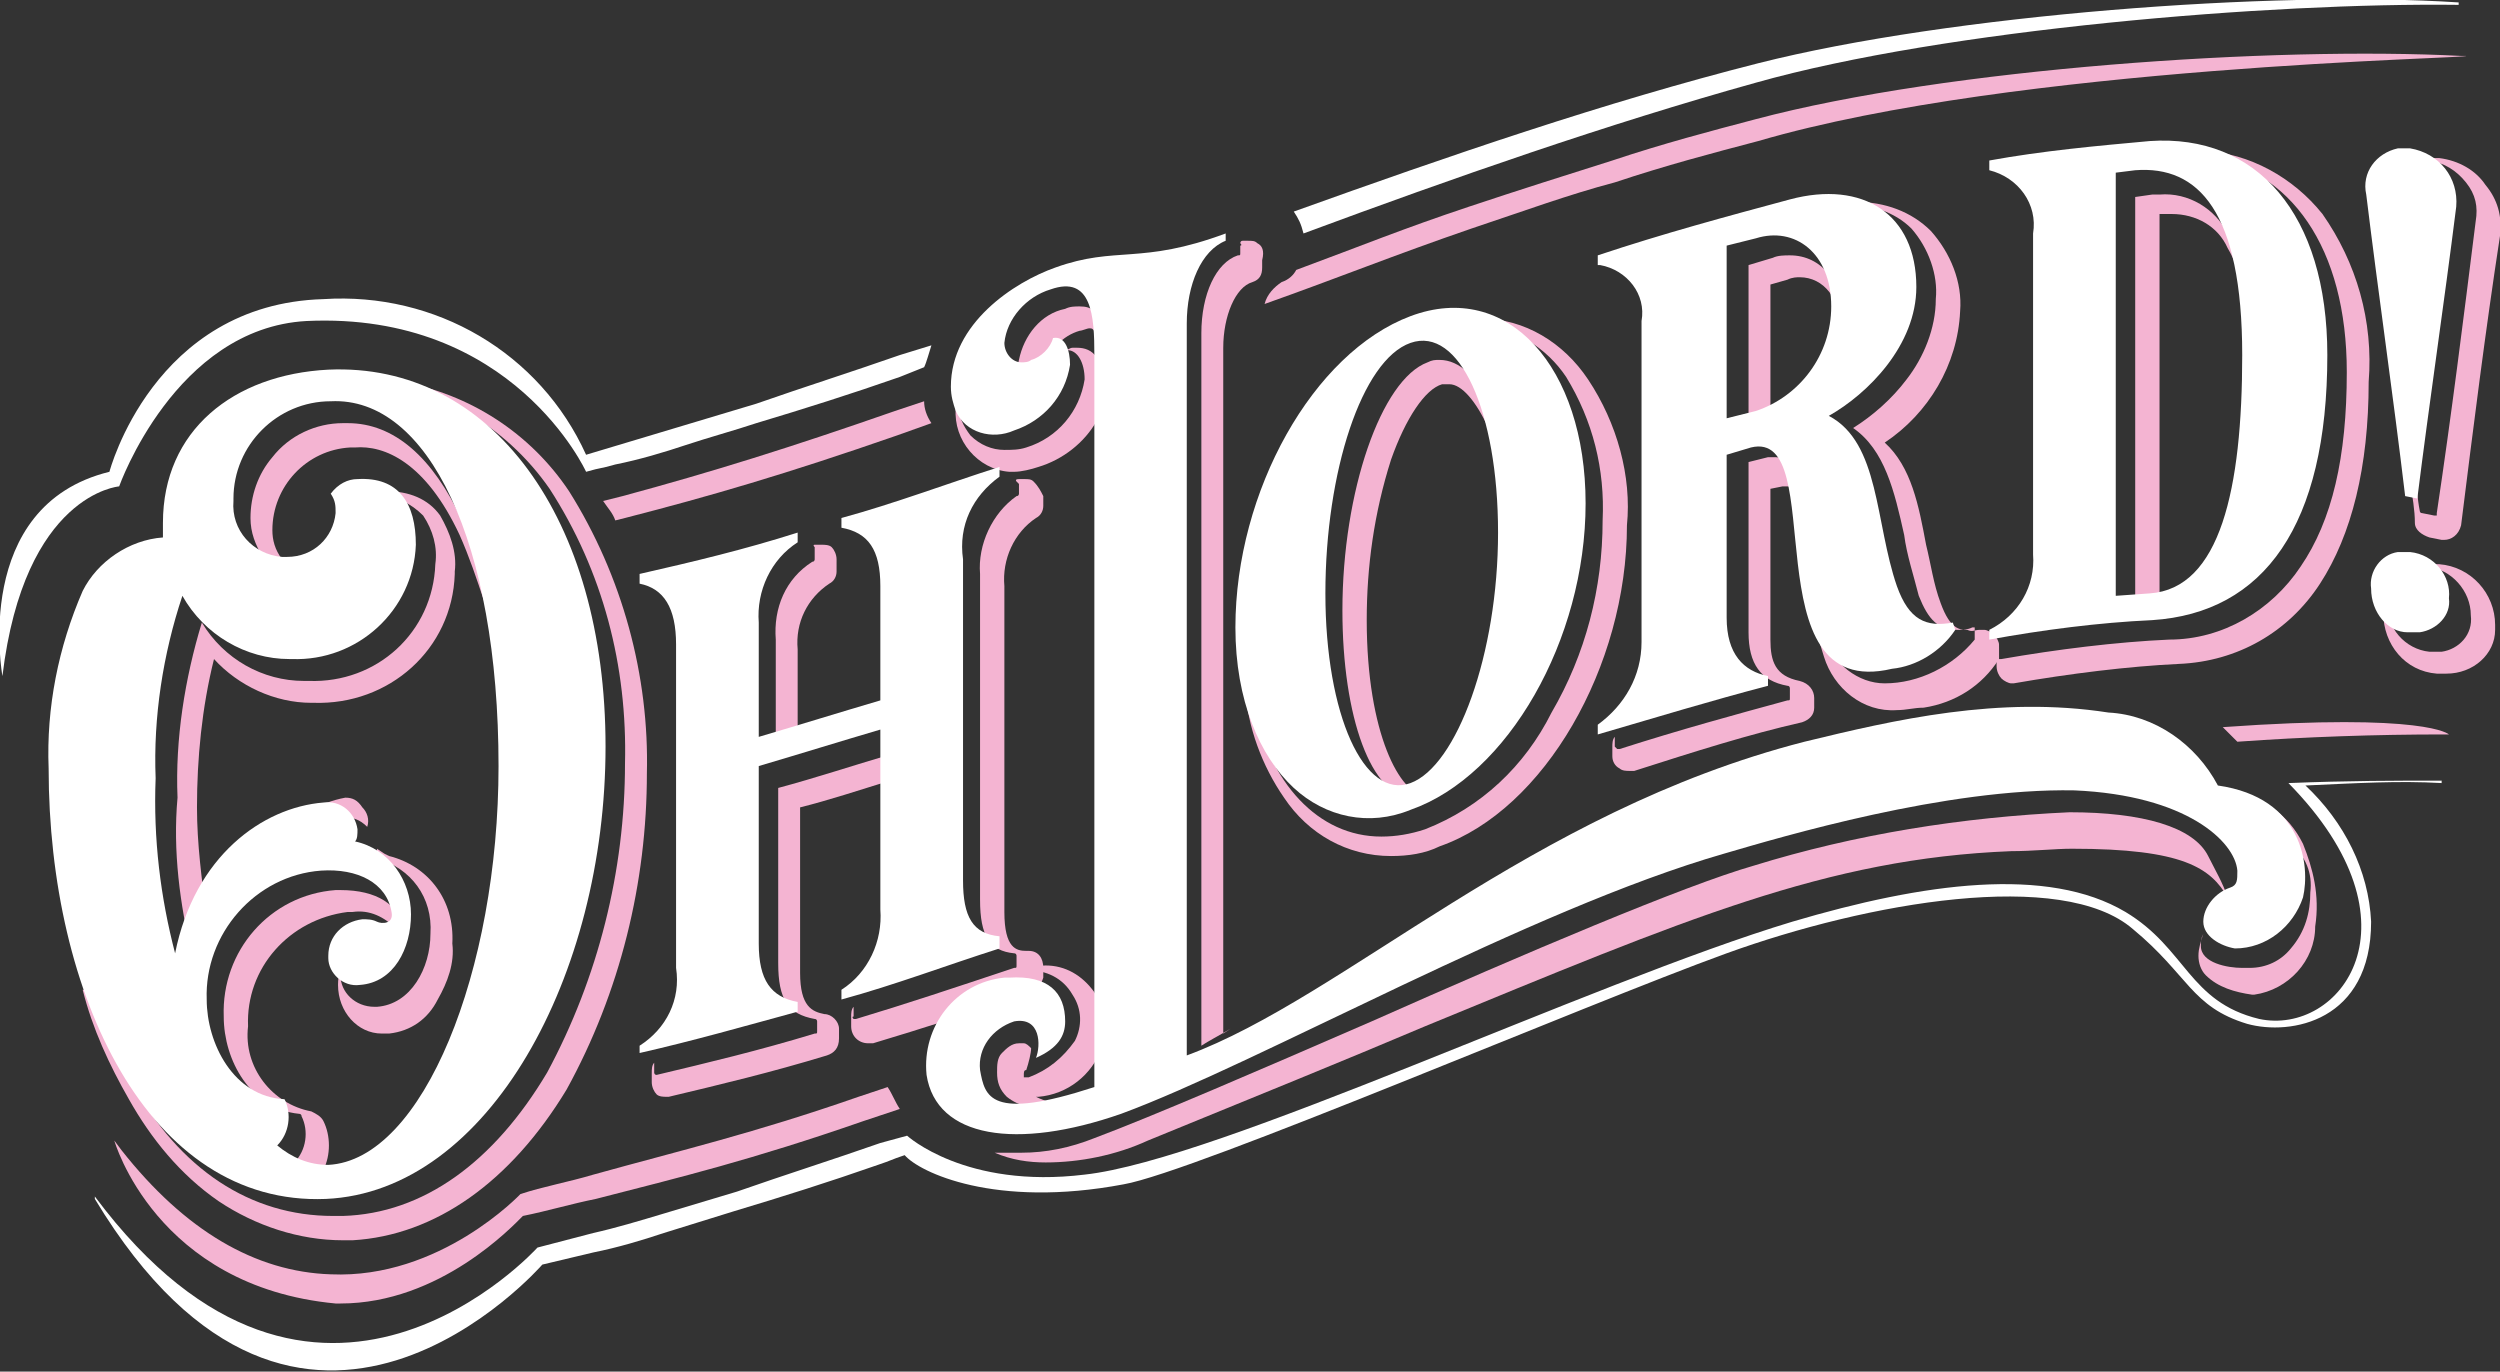 <?xml version="1.0" encoding="utf-8"?>
<!-- Generator: Adobe Illustrator 25.2.3, SVG Export Plug-In . SVG Version: 6.00 Build 0)  -->
<svg version="1.1" id="Layer_1" xmlns="http://www.w3.org/2000/svg" xmlns:xlink="http://www.w3.org/1999/xlink" x="0px" y="0px"
	 viewBox="0 0 102.8 56.4" style="enable-background:new 0 0 102.8 56.4;" xml:space="preserve">
<rect x="0" y="0" width="102.8" height="56.4" fill="#333333" stroke="none"/>
<style type="text/css">
	.st0{fill:#F4B4D2;}
	.st1{fill:#FFFFFF;}
</style>
<path class="st0" d="M36.5,44.7l-1.2,0.4c-4.3,1.5-7.3,2.2-10.9,3.2c-1,0.3-2.1,0.5-3,0.8h0l0,0c0,0-3.3,3.5-7.8,3.3
	c-3.1-0.1-6-1.8-8.6-5.1l-0.3-0.4c0,0,1.7,6,9.1,6.7H14c4.1,0,7.1-3.2,7.5-3.6c1-0.2,2-0.5,3-0.7c3.5-0.9,6.4-1.6,11-3.2l1.5-0.5
	C36.8,45.3,36.7,45,36.5,44.7z"/>
<path class="st0" d="M34.2,22.5c-0.1-0.1-0.3-0.1-0.4-0.1h-0.2h-0.1c-0.1,0,0,0.1,0,0.1c0,0,0,0.1,0,0.1V23c0,0,0,0.1-0.1,0.1
	c-1.1,0.7-1.6,1.9-1.5,3.2v4.5c0.7-0.2,1.4-0.4,0.9-0.3v-3.8c-0.1-1.1,0.4-2.1,1.3-2.7c0.2-0.1,0.3-0.3,0.3-0.5V23
	C34.4,22.8,34.3,22.6,34.2,22.5z"/>
<path class="st0" d="M42.5,19.8c-0.1-0.1-0.2-0.1-0.4-0.1c-0.1,0-0.1,0-0.2,0c-0.2,0-0.1,0.1-0.1,0.1c0,0,0.1,0.1,0.1,0.1v0.4
	c0,0,0,0.1-0.1,0.1c-1,0.7-1.6,2-1.5,3.2V37c0,1.5,0.4,2.1,1.4,2.2c0.1,0,0.1,0.1,0.1,0.1v0.4c0,0.1,0,0.1-0.1,0.1
	c-2.4,0.8-4.5,1.5-6.5,2.1l0,0c0,0-0.1,0-0.1,0c0,0-0.1-0.1,0-0.1v-0.4l0,0c-0.1,0.1-0.1,0.3-0.1,0.4v0.4c0,0.4,0.3,0.7,0.7,0.7
	c0.1,0,0.1,0,0.2,0c2-0.6,4.2-1.3,6.5-2.1c0.3-0.1,0.4-0.3,0.5-0.6v-0.4c0-0.4-0.2-0.7-0.6-0.7c0,0,0,0-0.1,0
	c-0.4,0-0.9-0.1-0.9-1.6V24.1c-0.1-1.1,0.4-2.2,1.3-2.8c0.2-0.1,0.3-0.3,0.3-0.5v-0.4C42.8,20.2,42.7,20,42.5,19.8z"/>
<path class="st0" d="M33.9,41.7c-0.5-0.1-1-0.3-1-1.7v-6.8c1.2-0.3,2.4-0.7,3.7-1.1c0,0,0.1,0.2,0.1-1.1c-1.7,0.5-3.2,1-4.7,1.4v7.2
	c0,1.5,0.4,2.1,1.5,2.3c0.1,0,0.1,0.1,0.1,0.1c0,0,0,0,0,0v0.4c0,0.1,0,0.1-0.1,0.1c-2.3,0.7-4.4,1.2-6.5,1.7l0,0
	c-0.1,0-0.1-0.1-0.1-0.1v-0.4l0,0c-0.1,0.1-0.1,0.3-0.1,0.4v0.4c0,0.2,0.1,0.4,0.2,0.5c0.1,0.1,0.3,0.1,0.4,0.1h0.1
	c2.1-0.5,4.2-1,6.5-1.7c0.3-0.1,0.5-0.3,0.5-0.7v-0.4C34.5,42,34.2,41.7,33.9,41.7z"/>
<path class="st0" d="M14.2,21.9c0-0.4-0.1-0.5-0.2-0.7c0,0,0-0.1,0-0.1l-0.1,0.1c-0.2,0.3-0.1,0.6,0.1,0.8l0,0c0,0.1,0,0.2,0,0.3
	c0,0.1,0,0.3-0.1,0.4C14.1,22.4,14.2,22.2,14.2,21.9z"/>
<path class="st0" d="M7.9,39.3c0.1-0.5,0.3-1.1,0.6-1.6c-0.2-1.5-0.4-3-0.4-4.5c0-2,0.2-4.1,0.7-6.1c1,1.1,2.5,1.8,4,1.8h0.1
	c3.1,0.1,5.7-2.2,5.8-5.3c0,0,0-0.1,0-0.1c0.1-0.8-0.2-1.6-0.6-2.3c-0.5-0.7-1.3-1-2.2-1h-0.2c-0.3,0-0.7,0.1-0.9,0.3
	c0.2-0.1,0.4-0.1,0.6-0.1h0.2c0.7,0,1.3,0.3,1.8,0.8c0.4,0.6,0.6,1.3,0.5,2c-0.1,2.8-2.4,4.9-5.2,4.8c0,0-0.1,0-0.1,0h-0.1
	c-1.7,0-3.3-0.9-4.2-2.4c-0.7,2.3-1.1,4.8-1,7.2C7.1,35,7.4,37.2,7.9,39.3z"/>
<path class="st0" d="M14,48.5L14,48.5c0.6,0,1.1-0.2,1.5-0.4c-0.3,0.2-0.7,0.3-1,0.3h-0.1c-0.4,0-0.7-0.1-1.1-0.3
	c0.3-0.6,0.3-1.4,0-2c-0.1-0.2-0.3-0.3-0.5-0.4c-1.6-0.3-2.8-1.8-2.6-3.5c-0.1-2.4,1.7-4.4,4.1-4.7h0.2c0.7-0.1,1.3,0.2,1.8,0.7H16
	h-0.1c-0.3,0-0.6,0.1-0.9,0.3c0.2-0.1,0.4-0.1,0.5-0.1h0.1c0.2,0,0.4,0,0.6,0.1c0.1,0,0.1,0,0.2,0c0.1,0,0.1,0,0.2-0.1
	c0-0.1,0-0.1,0-0.2c-0.2-1-1.1-1.6-2.6-1.6h-0.2c-2.7,0.2-4.7,2.5-4.6,5.2c0,1.8,1.1,3.8,3.1,4c0,0,0.1,0,0.1,0.1
	c0.3,0.6,0.2,1.4-0.3,1.9C12.7,48.2,13.3,48.5,14,48.5z"/>
<path class="st0" d="M23.4,20.2c-1.6-2.4-4.1-4-6.9-4.5c0,0.1-0.1,0.1-0.1,0.2c0.9,0.2,1.8,0.5,2.7,1c1.4,0.8,2.6,1.9,3.5,3.2
	c2.2,3.4,3.2,7.3,3.1,11.3c0,4.4-1.1,8.8-3.2,12.7c-2.2,3.7-5.1,5.8-8.4,5.9h-0.4c-3.4,0-6.3-1.9-8.3-5.5c-0.7-1.2-1.2-2.5-1.7-3.8
	c-0.1,0-0.2,0-0.3,0c0.4,1.6,1.1,3.1,1.9,4.5c0.9,1.6,2.1,3.1,3.7,4.2c1.5,1,3.3,1.6,5.1,1.6h0.4c3.4-0.2,6.5-2.4,8.8-6.2
	c2.2-4,3.3-8.5,3.3-13C26.7,27.8,25.6,23.7,23.4,20.2z"/>
<path class="st0" d="M18.9,22c0.4,0.9,0.7,1.8,1,2.7l0.2-0.1c-0.3-1.1-0.7-2.2-1.1-3.2c-1.2-2.6-2.8-4-4.7-4h-0.2
	c-1.1,0-2.2,0.5-2.9,1.4c-0.6,0.7-0.9,1.6-0.9,2.5c0,0.6,0.2,1.1,0.5,1.6c0.4,0.4,1,0.7,1.6,0.7l0,0c0.3,0,0.7-0.1,0.9-0.3
	c-0.2,0.1-0.4,0.1-0.6,0.1l0,0c-0.4,0-0.8-0.1-1.1-0.4c-0.3-0.4-0.4-0.8-0.4-1.2c0-1.8,1.4-3.3,3.2-3.4c0,0,0.1,0,0.1,0h0.1
	C15.8,18.3,17.5,19,18.9,22z"/>
<path class="st0" d="M14.2,32.8c-1.1,0.2-2,0.8-2.8,1.6c0.8-0.5,1.7-0.7,2.6-0.8h0.1c0.4,0,0.7,0.1,1,0.4c0.1-0.3,0-0.6-0.2-0.8
	C14.7,32.9,14.5,32.8,14.2,32.8z"/>
<path class="st0" d="M16,35.2l-0.2-0.1l-0.3-0.2c0,0.1,0,0.3,0,0.4c1.4,0.4,2.3,1.6,2.2,3.1c0,1.4-0.8,2.9-2.2,3h-0.1
	c-0.8,0-1.4-0.6-1.4-1.3c0-0.2,0.1-0.5,0.2-0.7c-0.2,0.3-0.3,0.7-0.3,1.1c0,1.1,0.8,2,1.8,2c0,0,0.1,0,0.1,0H16
	c0.9-0.1,1.6-0.6,2-1.4c0.4-0.7,0.7-1.5,0.6-2.3C18.7,37,17.6,35.6,16,35.2z"/>
<path class="st0" d="M45.3,40.6v0.8c-0.1-0.2-0.2-0.4-0.3-0.6c-0.5-0.7-1.2-1.1-2-1.1c-0.3,0-0.6,0.1-0.9,0.2l-0.4,0.1
	c0.2,0,0.4-0.1,0.6-0.1l0,0c0.7,0,1.4,0.3,1.8,1c0.4,0.6,0.4,1.3,0.1,1.9c-0.5,0.7-1.1,1.2-1.9,1.5h-0.1c0,0-0.1,0-0.1,0
	c0,0,0-0.1,0-0.1c0-0.1,0-0.2,0.1-0.2c0.1-0.3,0.2-0.7,0.2-0.9c-0.1-0.1-0.2-0.2-0.3-0.2c-0.1,0-0.2,0-0.2,0c-0.3,0-0.5,0.2-0.7,0.4
	c-0.2,0.2-0.2,0.5-0.2,0.8c0,0.4,0.1,0.7,0.4,1c0.5,0.4,1.1,0.5,1.7,0.5c0.2,0,0.5,0,0.7,0c0-0.1,0-0.1,0-0.2
	c-0.4,0-0.8-0.1-1.2-0.3h0.1c1.2-0.1,2.2-0.9,2.6-2v0.5c0-0.1,0.1-0.1,0.1-0.1v-2.6L45.3,40.6z"/>
<path class="st0" d="M45.2,16.6c0-0.6,0-1.2-0.1-1.9c-0.2-0.3-0.5-0.4-0.8-0.4h-0.2c-0.1,0-0.2,0.1-0.3,0.1h0.1
	c0.4,0,0.7,0.5,0.7,1.2c-0.2,1.3-1.1,2.4-2.4,2.8c-0.3,0.1-0.6,0.1-0.9,0.1c-0.5,0-1-0.2-1.4-0.6c-0.3-0.4-0.5-0.8-0.5-1.3
	c0,0-0.1,0-0.1-0.1c0,0.1,0,0.2,0,0.3c-0.1,1.3,0.9,2.5,2.2,2.6c0.1,0,0.1,0,0.2,0c0.3,0,0.7-0.1,1-0.2c1-0.3,1.9-1,2.4-1.9
	C45.2,17.1,45.2,16.8,45.2,16.6z"/>
<path class="st0" d="M42.6,15.4c0.1,0,0.2,0,0.3,0l0.2-0.1l0,0H43l0,0c0,0,0-0.1,0-0.1c0.1-0.8,0.7-1.4,1.4-1.6
	c0.1,0,0.3-0.1,0.4-0.1c0.1,0,0.2,0,0.3,0.4c0-0.1,0.1-0.2,0.2-0.3c0-0.1,0-0.2,0-0.2c-0.2-0.6-0.4-0.8-0.9-0.8
	c-0.2,0-0.4,0-0.6,0.1c-1,0.2-1.7,1.1-1.9,2.1c-0.1,0.3,0.2,0.6,0.5,0.7C42.5,15.4,42.6,15.4,42.6,15.4z"/>
<path class="st0" d="M94.7,34.7c-0.3-0.6-0.7-1.1-1.3-1.5c0,0.1,0,0.2,0,0.4c0.1,0,0.1,0.1,0.2,0.2c0.1,0.1,0.1,0.1,0.1,0.2
	c0,0.1,0.1,0.2,0.2,0.3c0,0.1,0.1,0.1,0.1,0.2l0.2,0.2c0.6,0.5,0.9,1.2,0.8,2c0,0.8-0.2,1.6-0.8,2.3c-0.4,0.5-1,0.8-1.7,0.8h-0.3
	c-0.6,0-1.7-0.2-1.7-0.9c0-0.2,0-0.3,0.1-0.5c-0.1,0.3-0.2,0.6-0.2,0.9c0,0.3,0.1,0.6,0.3,0.8c0.5,0.5,1.2,0.7,1.9,0.8h0.1
	c1.4-0.2,2.5-1.4,2.5-2.8C95.4,36.8,95.1,35.7,94.7,34.7z"/>
<path class="st0" d="M51.7,10c-0.1-0.1-0.2-0.1-0.4-0.1c-0.1,0-0.2,0-0.2,0C51,9.9,51,10,51,10c0,0,0.1,0.1,0,0.1v0.3
	c0,0.1,0,0.1-0.1,0.1c-0.9,0.3-1.5,1.6-1.5,3.2v29.3c0.3-0.2,0.7-0.4,1.2-0.7l0,0l-0.3,0.2V14.3c0-1.3,0.5-2.5,1.2-2.7
	c0.3-0.1,0.4-0.3,0.4-0.6v-0.3C52,10.3,51.9,10.1,51.7,10z"/>
<path class="st0" d="M43.6,14.9c0.1-0.1,0.1-0.2,0.1-0.3C43.6,14.7,43.6,14.8,43.6,14.9L43.6,14.9z"/>
<path class="st0" d="M90.8,35.2L90.8,35.2c-0.6-1.2-2.7-1.8-5.7-1.8c-4.4,0.2-8.8,0.9-13,2.2c-2.8,0.8-9.4,3.6-15.7,6.4
	c-4.6,2-9,3.9-11.4,4.8c-1,0.4-2,0.6-3,0.6h-1.1c0.7,0.3,1.4,0.4,2.1,0.4c1.4,0,2.9-0.3,4.2-0.9c4.4-1.8,8.1-3.3,11.4-4.7
	c10.7-4.4,16.5-6.9,24.1-7.2c0.9,0,1.8-0.1,2.5-0.1c4.6,0,5.7,0.8,6.4,2C91.4,36.3,91.1,35.8,90.8,35.2z"/>
<path class="st0" d="M58.6,32.7c-1,0-2.4-2.5-2.4-7.2c0-2.2,0.3-4.4,1-6.6c0.6-1.7,1.4-2.9,2.1-3.1c0.1,0,0.2,0,0.3,0
	c0.5,0,1.1,0.7,1.6,1.8c0.1,0.3,0.2,0.6,0.3,0.9c0-0.2,0.1-0.3,0.1-0.5c-0.1-0.4-0.2-0.7-0.3-1.1c-0.5-1.4-1.3-2.1-2.1-2.1
	c-0.2,0-0.3,0-0.5,0.1c-1.9,0.7-3.5,5.3-3.5,10.2c0,4.4,1.2,7.7,2.9,7.7c0.2,0,0.3,0,0.5-0.1l0.3-0.1h-0.1
	C58.8,32.7,58.7,32.7,58.6,32.7z"/>
<path class="st0" d="M65.3,15.6c-1-1.5-2.6-2.5-4.4-2.5c0,0.1,0,0.1-0.1,0.2c1.5,0.2,2.8,1,3.6,2.2c1.1,1.8,1.6,3.8,1.5,5.9
	c0,2.8-0.7,5.5-2.1,7.9c-1.1,2.2-2.9,3.9-5.2,4.8c-0.6,0.2-1.2,0.3-1.8,0.3c-2.6,0-4.6-2.2-5.3-5.5c-0.1-0.2-0.2-0.4-0.3-0.6
	c0.1,1.6,0.7,3.2,1.6,4.5c1,1.5,2.6,2.4,4.4,2.4c0.7,0,1.4-0.1,2-0.4c4.3-1.5,7.7-7.4,7.7-13.2C67.1,19.6,66.5,17.4,65.3,15.6z"/>
<path class="st0" d="M75.8,13.3c0-1.7-0.9-2.8-2.2-2.8c-0.2,0-0.5,0-0.7,0.1l-1,0.3v6.9c0.3-0.1,0.7-0.2,1-0.3
	c0.3-0.1,0.5-0.2,0.7-0.3c-0.1,0.1-0.3,0.1-0.5,0.2l-0.3,0.1v-5.8l0.7-0.2c0.2-0.1,0.4-0.1,0.5-0.1c1,0,1.7,0.9,1.7,2.2
	c0,0.5-0.1,1-0.3,1.5C75.7,14.6,75.8,13.9,75.8,13.3z"/>
<path class="st0" d="M68,12.8c-0.1-0.3-0.3-0.5-0.5-0.7l0,0C67.5,12.4,67.7,12.7,68,12.8z"/>
<path class="st0" d="M82,26.1c-0.1-0.1-0.3-0.2-0.4-0.2h-0.2c-0.2,0-0.3,0.1-0.5,0c-0.3,0-0.7,0-1.1-1.1c-0.3-0.8-0.4-1.6-0.6-2.4
	c-0.3-1.6-0.6-3.2-1.7-4.2c1.8-1.2,3-3.2,3.1-5.4c0.1-1.2-0.4-2.4-1.2-3.3c-0.8-0.8-1.9-1.2-3.1-1.2c-0.6,0-1.2,0.1-1.7,0.2
	c-0.6,0.1-1,0.3-1.5,0.4l1.2-0.3c0.5-0.1,1.1-0.2,1.6-0.2c1,0,2,0.3,2.7,1c0.7,0.8,1.1,1.9,1,2.9c0,1.2-0.5,2.4-1.2,3.3
	c-0.6,0.8-1.4,1.5-2.2,2c1.3,0.9,1.7,2.6,2.1,4.4c0.1,0.8,0.4,1.7,0.6,2.5c0.4,1,0.8,1.4,1.6,1.4c0.2,0,0.4,0,0.6-0.1l0,0
	c0,0,0.1,0,0.1,0c0,0,0,0.1,0,0.1v0.4c0,0,0,0,0,0c-0.9,1.1-2.3,1.8-3.7,1.8c-1.1,0-2.1-0.8-2.5-1.9c-0.4-1.2-0.6-2.5-0.7-3.8
	c-0.2-1.9-0.4-3.6-1.3-3.6c-0.1,0-0.2,0-0.3,0l-0.8,0.2V26c0,1.3,0.5,2,1.6,2.2c0.1,0,0.1,0.1,0.1,0.1v0.4c0,0.1,0,0.1-0.1,0.1
	c-2.2,0.6-4.4,1.2-6.9,2l0,0h-0.1c0,0-0.1-0.1-0.1-0.1v-0.4l0,0c-0.1,0.1-0.1,0.3-0.1,0.4v0.4c0,0.2,0.1,0.4,0.3,0.5
	c0.1,0.1,0.3,0.1,0.4,0.1c0.1,0,0.1,0,0.2,0c2.5-0.8,4.7-1.5,6.9-2c0.3-0.1,0.5-0.3,0.5-0.6v-0.4c0-0.3-0.2-0.6-0.6-0.7
	c-1-0.2-1.2-0.8-1.2-1.7v-6.2l0.5-0.1c0.1,0,0.1,0,0.2,0c0.5,0,0.7,1.9,0.8,3.1c0.1,1.3,0.3,2.7,0.7,3.9c0.4,1.3,1.6,2.3,3,2.2
	c0.4,0,0.7-0.1,1.1-0.1c1.3-0.2,2.4-0.9,3.1-2c0-0.1,0-0.2,0-0.2v-0.4C82.2,26.4,82.1,26.2,82,26.1z"/>
<path class="st0" d="M68.2,13.8c0-0.2,0-0.4-0.1-0.6c-0.1,0.3-0.1,0.7-0.1,1v13.2c0,0.5-0.1,0.9-0.3,1.4c0.3-0.5,0.4-1.1,0.4-1.8
	V13.8z"/>
<path class="st0" d="M95.5,8.8c-1.2-1.5-3-2.5-4.9-2.6c0,0.1,0,0.1-0.1,0.2c3.7,0.5,6,3.8,6,8.9c0,3.5-0.6,6.1-1.9,8
	c-1.2,1.8-3.2,3-5.4,3c-2.2,0.1-4.6,0.4-6.9,0.8l0,0h-0.1c0,0,0-0.1,0-0.1v-0.4l0,0c-0.1,0.1-0.1,0.3-0.1,0.4v0.4
	c0,0.2,0.1,0.4,0.2,0.5c0.1,0.1,0.3,0.2,0.4,0.2h0.1c2.3-0.4,4.7-0.7,6.8-0.8c2.4-0.1,4.5-1.3,5.8-3.3c1.3-2,2-4.8,2-8.3
	C97.6,13.2,96.9,10.8,95.5,8.8z"/>
<path class="st0" d="M89.6,24.8L89.6,24.8l-0.8,0v-16h0.5c1,0,1.9,0.5,2.3,1.4c0.3,0.5,0.5,1.1,0.6,1.7c0.1-0.1,0.1-0.1,0.2-0.1
	c-0.1-0.8-0.4-1.5-0.8-2.2c-0.5-1-1.6-1.7-2.8-1.6h-0.3l-0.7,0.1V25l1.3-0.1C89.3,24.9,89.5,24.9,89.6,24.8L89.6,24.8z"/>
<path class="st0" d="M100.3,23.2c-0.1,0-0.3,0-0.4,0l0,0c-0.3,0-0.7,0.1-1,0.2c0.2-0.1,0.4-0.1,0.6-0.1l0,0c0.1,0,0.2,0,0.3,0
	c1,0.1,1.8,1,1.8,2c0.1,0.8-0.5,1.4-1.2,1.5c-0.1,0-0.1,0-0.2,0c-0.1,0-0.2,0-0.3,0c-1-0.1-1.8-1-1.7-2c0-0.3,0-0.5,0.1-0.8
	c-0.2,0.4-0.3,0.8-0.3,1.2c0,1.3,0.9,2.4,2.2,2.5h0.4c1.1,0,2-0.8,2-1.8c0-0.1,0-0.2,0-0.2C102.6,24.4,101.6,23.3,100.3,23.2z"/>
<path class="st0" d="M102.2,7.6c-0.4-0.6-1.1-1-1.9-1.1H100l0,0c-0.4,0-0.8,0.1-1.1,0.3c0.2-0.1,0.5-0.2,0.7-0.2l0,0h0.3
	c0.6,0.1,1.1,0.4,1.5,0.9c0.4,0.5,0.5,1,0.4,1.6c-0.5,4-1,8-1.6,12c0,0,0,0.1,0,0.1h-0.1l0,0l-0.5-0.1c-0.1,0-0.1-0.1-0.1-0.1
	c-0.1-0.5-0.1-0.9-0.2-1.3c-0.1,0-0.1,0.1-0.2,0.1c0.1,0.6,0.2,1.2,0.2,1.7c0,0.3,0.3,0.5,0.6,0.6l0.5,0.1h0.1
	c0.3,0,0.6-0.2,0.7-0.6c0.5-4,1-8,1.6-11.9C102.9,8.9,102.7,8.2,102.2,7.6z"/>
<g>
	<path class="st1" d="M3.4,24.3c0.6-1.2,1.9-2.1,3.3-2.2c0-0.2,0-0.4,0-0.6c0-3.8,2.9-6.1,6.8-6.3c6.7-0.3,11.4,6.1,11.4,15.5
		S20.1,49,13.4,49.3C6.1,49.6,2,40.9,2,31.6C1.9,29.1,2.4,26.6,3.4,24.3z M7.2,39.2c0.8-4,3.6-6,6.1-6.2c0.7-0.1,1.3,0.4,1.4,1.1
		c0,0.2,0,0.4-0.1,0.5c1.4,0.3,2.3,1.6,2.3,3c0,1.4-0.7,2.8-2.1,2.9l0,0c-0.7,0.1-1.3-0.5-1.3-1.1c0,0,0-0.1,0-0.1
		c0-0.8,0.6-1.4,1.4-1.5c0.2,0,0.4,0,0.6,0.1c0.2,0.1,0.7,0.1,0.6-0.4c-0.2-1.2-1.4-1.8-2.9-1.7c-2.7,0.2-4.8,2.6-4.7,5.3
		c0,1.8,1.1,4,3.2,4.1c0.3,0.6,0.2,1.4-0.3,1.9c0.6,0.5,1.3,0.8,2.1,0.8c3.9-0.2,7-8,7-16.4c0-9.2-2.9-15.2-6.9-15c-2.2,0-4,1.8-4,4
		c0,0,0,0,0,0.1c-0.1,1.2,0.8,2.2,2,2.3c0.1,0,0.1,0,0.2,0c1.1,0,1.9-0.8,2-1.8c0-0.3,0-0.5-0.2-0.8c0.3-0.4,0.7-0.6,1.1-0.6
		c1.7-0.1,2.4,1,2.4,2.7c-0.1,2.7-2.4,4.8-5.1,4.7c0,0,0,0-0.1,0c-1.8,0-3.5-1-4.4-2.6c-0.8,2.4-1.2,5-1.1,7.5
		C6.3,34.5,6.6,36.9,7.2,39.2z"/>
	<path class="st1" d="M94.7,36.9c-0.4,1.2-1.5,2.1-2.8,2.1c-0.6-0.1-1.3-0.5-1.3-1.1c0-0.6,0.5-1.2,1.1-1.4c0.3-0.1,0.3-0.3,0.3-0.7
		c-0.1-1.2-2.1-3.1-6.7-3.3c-5.3-0.1-12,1.9-14.4,2.6c-8,2.3-19.1,8.6-24.8,10.7c-4.3,1.5-7.6,1-8-1.6c-0.2-2,1.2-3.8,3.2-4
		c0.1,0,0.2,0,0.2,0c1.6-0.1,2.3,0.6,2.3,1.8c0,0.6-0.3,1.1-1.2,1.5c0.2-0.5,0.2-1.7-0.9-1.5c-0.9,0.3-1.5,1.1-1.4,2
		c0.2,1.1,0.4,2.1,4.7,0.7V14.6c0-1.6-0.1-3.3-1.8-2.7c-1,0.3-1.8,1.2-1.9,2.2c0,0.4,0.3,0.8,0.7,0.8c0.1,0,0.3,0,0.4-0.1
		c0.4-0.1,0.8-0.5,0.9-0.9c0.5-0.1,0.7,0.5,0.7,1.1c-0.2,1.3-1.1,2.3-2.3,2.7c-0.9,0.4-2,0.1-2.4-0.8c-0.1-0.3-0.2-0.6-0.2-1
		c0-2.6,2.6-4.3,4.3-4.9c2.5-0.9,3.5-0.1,7-1.4v0.3c-1,0.4-1.6,1.8-1.6,3.4v30.1c6.5-2.4,14.1-10,25.4-12.9c3.7-0.9,8-1.9,12.5-1.2
		c1.9,0.1,3.6,1.3,4.5,3C94.7,32.8,95,35.6,94.7,36.9z"/>
	<path class="st1" d="M65.2,20.7c0,5.6-3.2,11.2-7.2,12.6c-1.7,0.7-3.5,0.3-4.8-0.9c-1.4-1.3-2.4-3.6-2.4-6.6
		c0-5.6,3.2-11.3,7.2-12.8S65.2,15.1,65.2,20.7z M61.6,21.9c0-5-1.6-8.5-3.6-7.8s-3.5,5.3-3.5,10.3s1.6,8.5,3.5,7.8
		S61.6,26.9,61.6,21.9z"/>
	<path class="st1" d="M80.4,25.9c-0.6,0.9-1.6,1.5-2.6,1.6c-5.9,1.4-2.5-9.9-5.8-9.1l-1,0.3v6.7c0,1.5,0.7,2.2,1.7,2.4v0.4
		c-2.3,0.6-4.6,1.3-7,2v-0.4c1.1-0.8,1.8-2,1.8-3.4V13.2c0.2-1.1-0.6-2.1-1.7-2.3c0,0-0.1,0-0.1,0v-0.4c2.7-0.9,5.3-1.6,7.9-2.3
		c3-0.8,5.2,0.6,5.2,3.6c0,2.4-2,4.4-3.6,5.3c2.1,1.1,1.9,4.4,2.8,7c0.5,1.4,1.2,1.7,2.3,1.5L80.4,25.9z M75.3,12.6
		c0-2.2-1.5-3.3-3.1-2.8L71,10.1v7.1l1.2-0.3C74,16.3,75.3,14.6,75.3,12.6z"/>
	<path class="st1" d="M81.8,25.9c1.2-0.6,1.9-1.8,1.8-3.1V9.6C83.8,8.4,83,7.3,81.8,7V6.6C84,6.2,86.2,6,88.4,5.8
		c4.4-0.3,7.3,3,7.3,8.8c0,7-2.6,10.6-7.2,10.9c-2.2,0.1-4.5,0.4-6.7,0.8V25.9z M92.2,14.6c0-5.9-1.8-7.8-4.4-7.6l-0.8,0.1v17.4
		l1.4-0.1C91.3,24.2,92.2,20.1,92.2,14.6z"/>
	<path class="st1" d="M101,8.5c-0.5,4-1.1,8-1.6,12l-0.5-0.1c-0.5-4.2-1.1-8.3-1.6-12.4c-0.2-0.9,0.4-1.7,1.3-1.9c0.2,0,0.4,0,0.5,0
		C100.3,6.3,101.1,7.3,101,8.5z M97.5,24.2c-0.1-0.7,0.4-1.4,1.1-1.5c0.2,0,0.3,0,0.5,0c1,0.1,1.7,1,1.6,1.9
		c0.1,0.7-0.5,1.3-1.2,1.4c-0.2,0-0.3,0-0.5,0C98.2,26,97.5,25.2,97.5,24.2z"/>
	<path class="st1" d="M38.3,14.2L37,14.6c-2,0.7-3.9,1.3-5.9,2l-3,0.9c-1,0.3-3,0.9-4,1.2c-1.9-4.2-6.2-6.7-10.8-6.4
		c-7,0.2-8.8,7.1-8.8,7.1c-5.7,1.4-4.4,8.4-4.4,8.4C1,20.3,4.9,20,4.9,20s2.3-6.5,7.7-6.8c8.5-0.4,11.5,6.2,11.5,6.2l0,0
		c0.7-0.2,0.5-0.1,1.2-0.3c1-0.2,2-0.5,2.9-0.8s2-0.6,2.9-0.9c2-0.6,3.9-1.2,5.9-1.9l1-0.4C38.1,14.9,38.2,14.5,38.3,14.2z"/>
	<path class="st1" d="M72.3,2.6C66,4.2,59.6,6.4,53.2,8.7c0.2,0.3,0.3,0.5,0.4,0.9c6.2-2.3,12.5-4.5,18.6-6.2
		c7.8-2.2,21.2-3.3,28.9-3.2V0.1C93.5-0.4,80.2,0.6,72.3,2.6z"/>
	<path class="st1" d="M94.1,32.2L94.1,32.2c5.7,5.8,2.1,10.4-1.2,9.7c-2.9-0.7-3-2.9-5.5-4.4c-3.2-1.9-8.3-1.2-13.7,0.4
		c-8.3,2.5-23.6,9.8-29.1,10.4c-4.9,0.6-7.3-1.6-7.3-1.6L36.2,47c-2,0.7-3.9,1.3-5.9,2c-1,0.3-2,0.6-3,0.9s-2,0.6-2.9,0.8l-2.3,0.6
		c0,0-9.1,10.1-18.2-2.1v0.1c8.5,14.1,18.4,2.7,18.4,2.7l2.1-0.5c1-0.2,2-0.5,2.9-0.8l2.9-0.9c2-0.6,3.9-1.2,5.9-1.9
		c0.6-0.2,0.5-0.2,1.1-0.4c0.6,0.7,3.7,2.2,9,1.2c2.9-0.5,19-7.4,24.8-9.5s13.8-3.5,16.7-1c2.3,1.9,2.4,3.2,4.7,3.9
		c1.8,0.5,5.1-0.1,5.1-4.2c-0.1-2.1-1.1-4.1-2.7-5.6c2.2-0.1,3.8-0.2,5.6-0.1v-0.1C98.5,32.1,96.6,32.1,94.1,32.2z"/>
	<path class="st1" d="M34.6,40.7c1.1-0.7,1.7-2,1.6-3.3V30c-1.7,0.5-3.3,1-5,1.5v7.3c0,1.5,0.5,2.2,1.6,2.4v0.4
		c-2.2,0.6-4.3,1.2-6.5,1.7V43c1.1-0.7,1.7-1.9,1.5-3.2V26.5c0-1.5-0.5-2.3-1.5-2.5v-0.4c2.2-0.5,4.3-1,6.5-1.7v0.4
		c-1.1,0.7-1.7,2-1.6,3.3v4.7c1.7-0.5,3.3-1,5-1.5v-4.7c0-1.5-0.5-2.2-1.6-2.4v-0.4c2.2-0.6,4.3-1.4,6.5-2.1v0.4
		c-1.1,0.8-1.7,2-1.5,3.4v13.2c0,1.5,0.4,2.2,1.5,2.3V39c-2.2,0.7-4.3,1.5-6.5,2.1V40.7z"/>
</g>
<path class="st0" d="M25.3,21.4l0.4-0.1c3.5-0.9,6.6-1.8,11.2-3.4l1.4-0.5c-0.2-0.3-0.3-0.6-0.3-0.9l-1.2,0.4
	c-4.3,1.5-7.5,2.5-11.2,3.5l-0.8,0.2C25,20.9,25.2,21.1,25.3,21.4z"/>
<path class="st0" d="M52.7,11.6c-0.3,0.2-0.6,0.5-0.7,0.9c3.1-1.1,5.3-2,8.5-3.1c2.1-0.7,4-1.4,5.9-1.9c2.1-0.7,4-1.2,5.9-1.7
	c10.6-3.1,29.5-3.4,29.1-3.5c-0.1,0-0.1,0-0.2,0c-7.7-0.4-21.1,0.5-29,2.6l0,0c-1.9,0.5-3.8,1-5.9,1.7c-1.9,0.6-3.8,1.2-5.9,1.9
	c-2.7,0.9-4.4,1.6-7.1,2.6C53.2,11.3,53,11.5,52.7,11.6z"/>
<path class="st0" d="M91.4,29.9c0.2,0.2,0.4,0.4,0.6,0.6c2.8-0.2,5.7-0.3,8.5-0.3h0.2C100.7,30.2,99.8,29.3,91.4,29.9z"/>
</svg>
